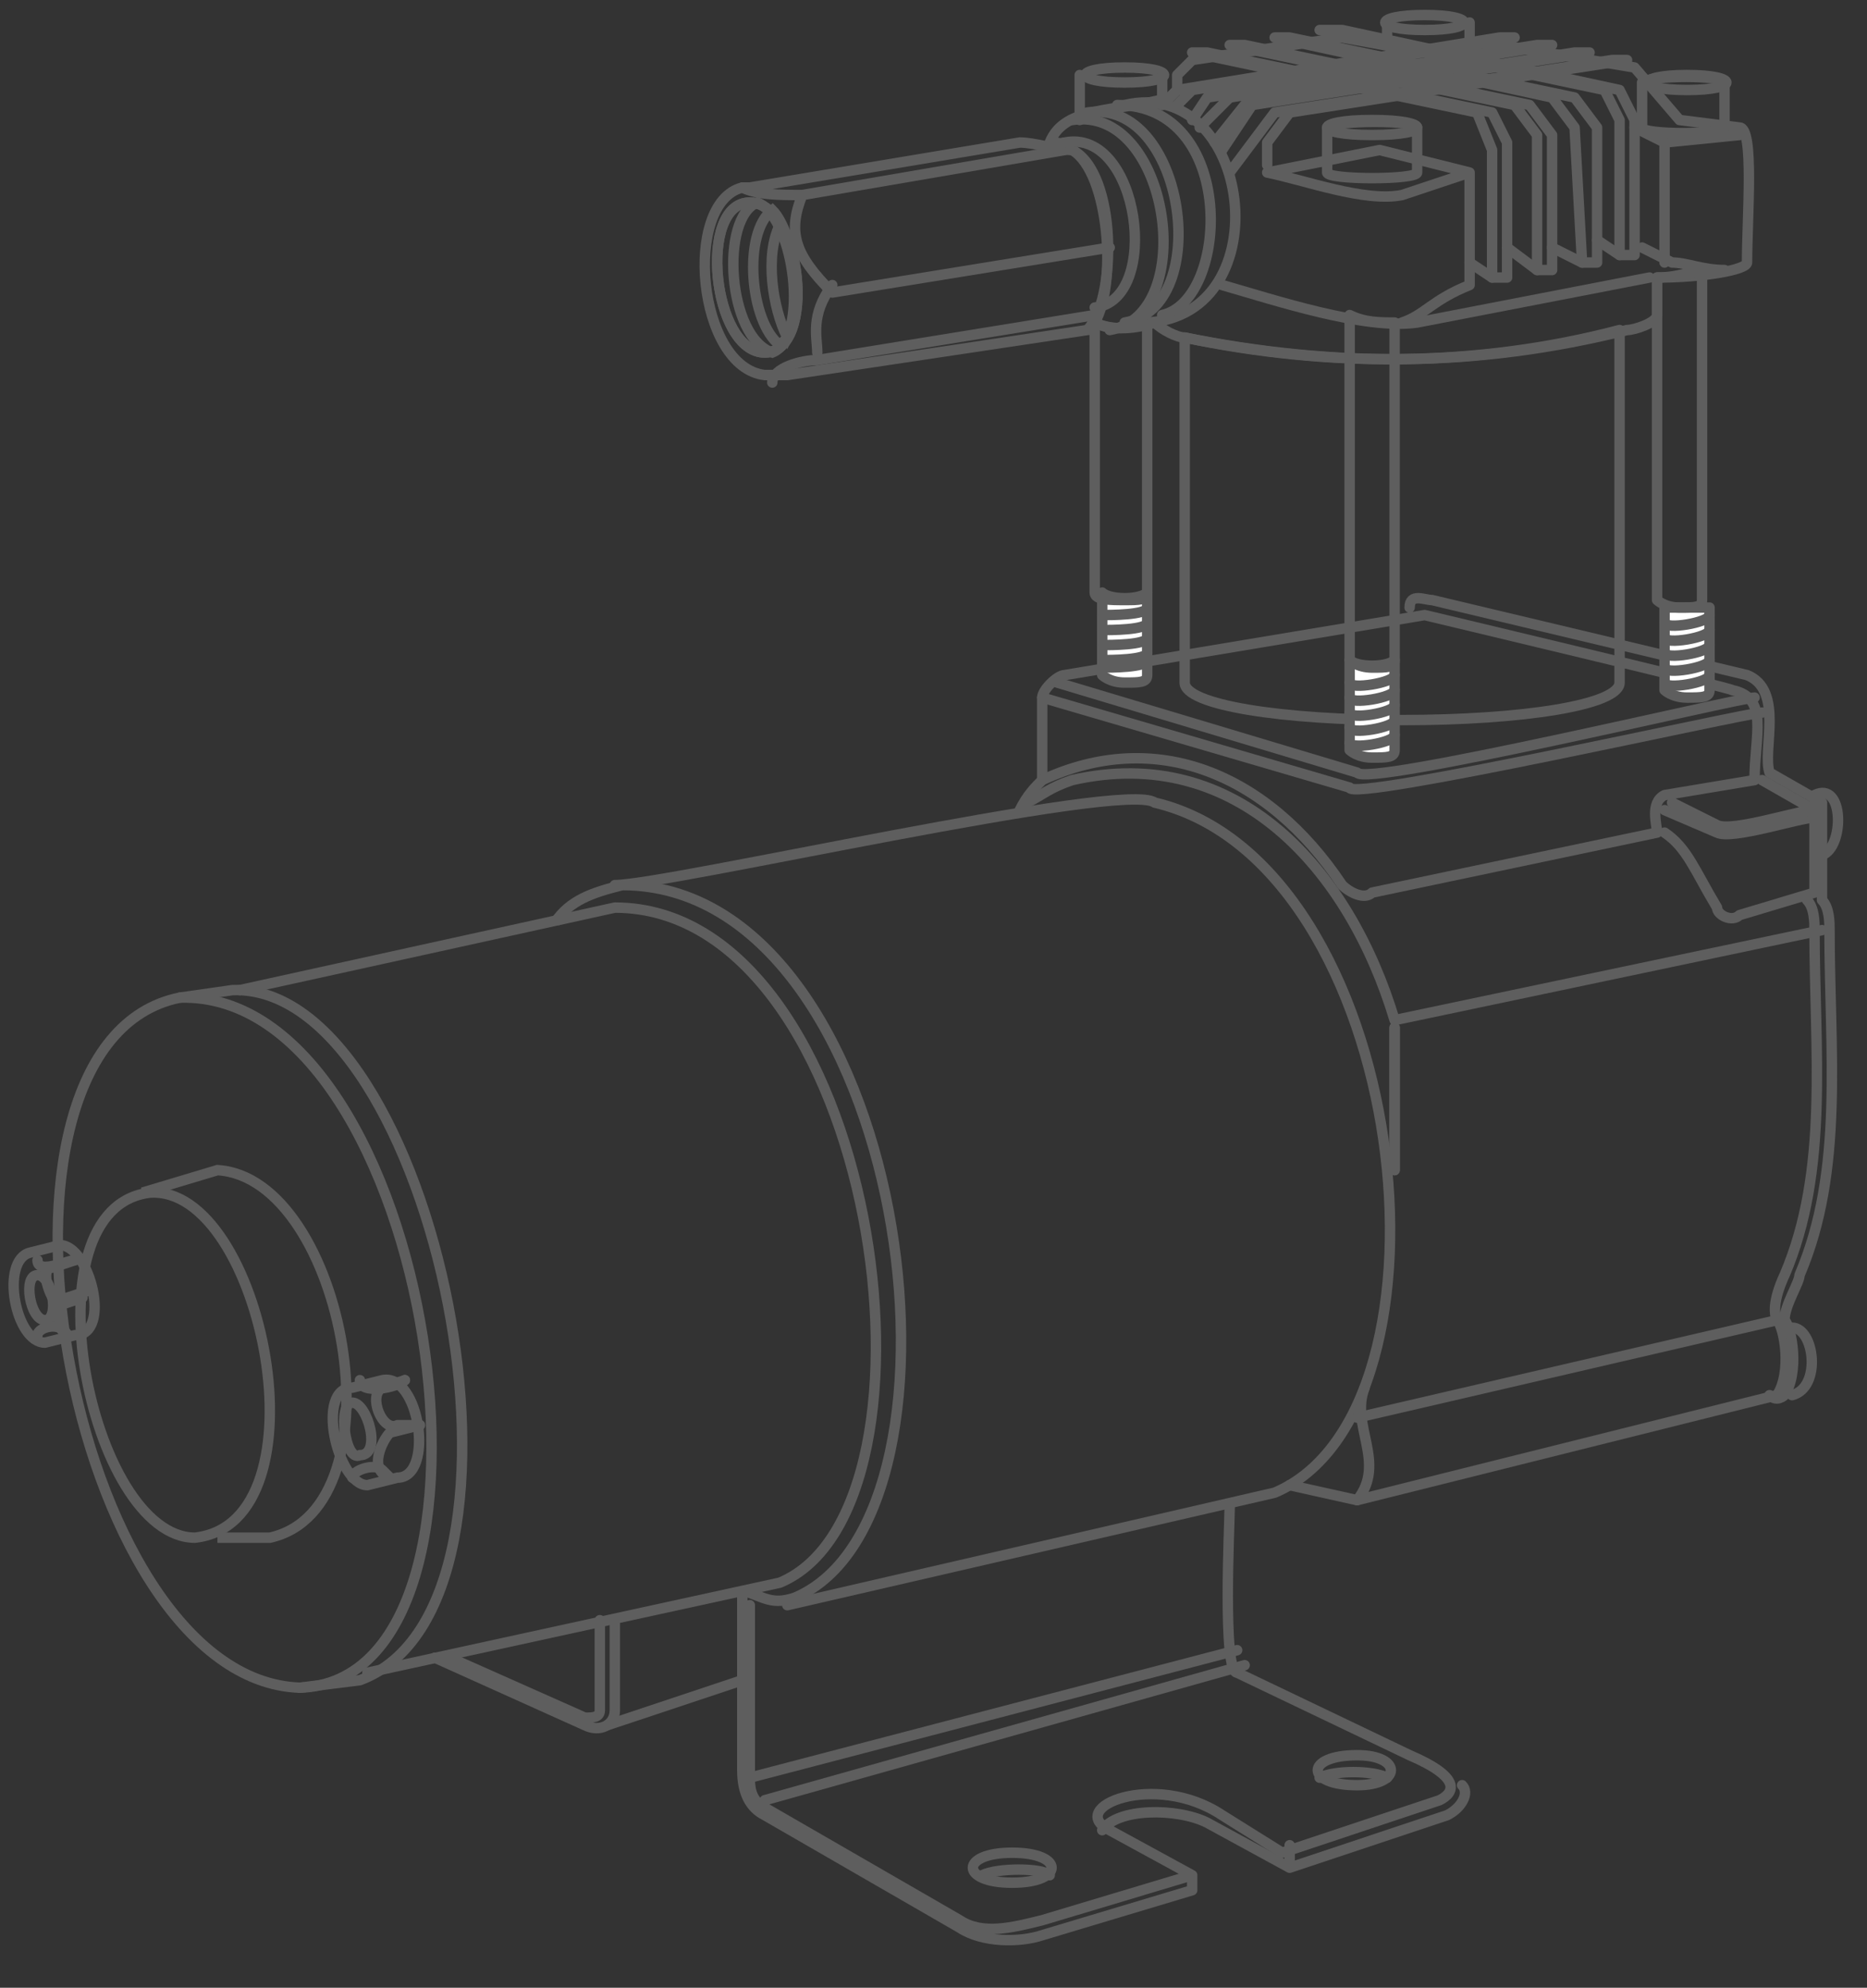 <?xml version="1.0" encoding="utf-8"?>
<!-- Generator: Adobe Illustrator 25.2.1, SVG Export Plug-In . SVG Version: 6.00 Build 0)  -->
<svg version="1.1" id="Layer_1" xmlns="http://www.w3.org/2000/svg" xmlns:xlink="http://www.w3.org/1999/xlink" x="0px" y="0px"
	 viewBox="0 0 24.9 26.5" style="enable-background:new 0 0 24.9 26.5;" xml:space="preserve">
<rect x="0" y="0" width="24.9" height="26.5" fill="#333333" stroke="none"/>
<style type="text/css">
	.st0{fill:none;stroke:#5E5E5E;stroke-width:0.139;stroke-miterlimit:22.926;}
	.st1{fill:none;stroke:#5E5E5E;stroke-width:0.139;stroke-linecap:round;stroke-linejoin:round;stroke-miterlimit:22.926;}
	
		.st2{fill-rule:evenodd;clip-rule:evenodd;fill:#FFFFFF;stroke:#5E5E5E;stroke-width:0.139;stroke-linecap:round;stroke-linejoin:round;stroke-miterlimit:22.926;}
</style>
<g id="Layer_1_2_">
	<g id="Layer_1_1_">
	</g>
</g>
<g id="Pozadi">
</g>
<g id="Mech">
</g>
<g id="Layer_11">
	<g>
		<path class="st0" d="M2.4,13.3c-3,0.6-1.5,9.1,1.6,9.2C7.1,22.4,5.8,13.2,2.4,13.3z"/>
		<path class="st1" d="M2.4,13.3l0.7-0.1c2.7-0.1,4.4,8.2,1.7,9.2L4,22.5"/>
		<path class="st1" d="M3.2,13.2l5-1.1c3.5,0,4.6,8,2.2,9l-5.5,1.2"/>
		<path class="st0" d="M7.4,12.3c0.2-0.3,0.5-0.4,0.9-0.5c3.8,0,4.9,8.4,2.3,9.5c-0.3,0.1-0.4,0-0.7-0.1"/>
		<path class="st1" d="M8.2,11.8c0.7,0,6.8-1.4,7.2-1.1c3.4,0.8,4.2,8.1,1.6,9.2l-6.5,1.5"/>
		<path class="st0" d="M10,2.7c-0.7,0-0.5,2,0.2,2S10.7,2.7,10,2.7z"/>
		<path class="st0" d="M10,2.7c-0.7,0-0.5,2,0.2,2S10.7,2.7,10,2.7z"/>
		<path class="st0" d="M10.5,5c-0.1,0-0.3,0-0.3,0C9.3,4.9,9.1,2.7,9.9,2.5H10l3.6-0.6c0.2,0,0.5,0.1,0.7,0.1c0.6,0.3,0.6,2,0.2,2.4
			L10.5,5z"/>
		<path class="st1" d="M14.2,2l-3.5,0.6c-0.2,0.5-0.1,0.8,0.4,1.3l3.7-0.6"/>
		<path class="st1" d="M11.1,3.8c-0.3,0.4-0.2,0.7-0.2,0.9"/>
		<path class="st1" d="M10.7,2.6c-0.3,0-0.6,0-0.8-0.1"/>
		<path class="st1" d="M6,22.1l1.8,0.8c0.1,0,0.2,0,0.2-0.1v-1.2 M5.8,22.1l2,0.9c0.2,0.1,0.4,0,0.4-0.2v-1.2"/>
		<g>
			<path class="st1" d="M9.9,21.3v2.3c0,0.3,0.1,0.5,0.3,0.6l2.6,1.5c0.3,0.2,0.8,0.2,1.1,0.1l2-0.6V25 M10,21.4v2.3
				c0,0.1,0,0.3,0.2,0.4l2.6,1.5c0.3,0.2,0.7,0.1,1.1,0l2-0.6l-1.1-0.6c-0.6-0.3,0.6-0.8,1.5-0.2l0.8,0.5l2.1-0.7
				c0.2-0.1,0.3-0.3-0.4-0.6l-2.3-1.1c-0.2,0-0.1-2-0.1-2.2"/>
			<path class="st1" d="M19.5,23.8c0.1,0.1,0,0.3-0.2,0.4l-2.1,0.7l-1.1-0.6c-0.4-0.2-1.2-0.2-1.4,0.1"/>
			<line class="st1" x1="17.2" y1="24.8" x2="17.2" y2="24.6"/>
			<g>
				<path class="st1" d="M13.5,25.1c0.7,0,0.7-0.4,0-0.4S12.8,25.1,13.5,25.1z"/>
				<path class="st1" d="M13.1,25c0.2-0.1,0.8-0.1,0.9,0"/>
			</g>
			<g>
				<path class="st1" d="M18.1,23.8c0.6,0,0.6-0.4,0-0.4C17.4,23.4,17.4,23.8,18.1,23.8z"/>
				<path class="st1" d="M17.6,23.7c0.2-0.1,0.7-0.1,0.9,0"/>
			</g>
		</g>
		<line class="st1" x1="10" y1="23.7" x2="16.5" y2="22"/>
		<line class="st1" x1="16.6" y1="22.2" x2="10.2" y2="24"/>
		<line class="st1" x1="8.1" y1="23" x2="9.9" y2="22.4"/>
		<path class="st1" d="M19,8.2L14.2,9c-0.1,0-0.3,0.2-0.3,0.3v1.1c1.5-0.7,3-0.1,4,1.4c0.1,0.1,0.3,0.2,0.4,0.1l3.8-0.8
			c0-0.1-0.1-0.4,0.1-0.5l1.2-0.2c0-0.6,0.2-1.1-0.3-1.2C23.2,9.2,19,8.2,19,8.2z"/>
		<path class="st1" d="M13.9,9.3l4.1,1.2c0,0.2,5.3-1,5.5-1"/>
		<path class="st1" d="M14.1,9.1l4,1.2c0.1,0.2,5.1-1,5.3-1"/>
		<path class="st1" d="M22.2,10.8l0.7,0.3c0.2,0.1,1.1-0.2,1.3-0.2c0-0.1,0-0.2,0-0.2"/>
		<path class="st1" d="M22.3,10.7l0.6,0.3c0.2,0.1,1.1-0.2,1.3-0.2l-0.7-0.4"/>
		<path class="st1" d="M22.2,11.1c0.3,0.2,0.4,0.5,0.7,1c0,0.1,0.2,0.2,0.3,0.1l1-0.3v-1"/>
		<path class="st1" d="M24.3,12.4l-5.7,1.2c-0.6-2-2.1-3.7-4.3-3.2c-0.3,0.1-0.4,0.2-0.6,0.3"/>
		<path class="st1" d="M13.9,10.4c-0.1,0.1-0.2,0.2-0.3,0.4"/>
		<line class="st1" x1="18.6" y1="13.7" x2="18.6" y2="15.6"/>
		<line class="st1" x1="18.6" y1="13.7" x2="18.6" y2="15.6"/>
		<path class="st1" d="M18.2,18.5c-0.2,0.5,0.3,1-0.1,1.5l5.6-1.4c0.2-0.3,0.1-0.9,0-1c-0.1-0.2,0.1-0.6,0.1-0.6
			c0.6-1.4,0.4-3,0.4-4.6c0-0.1,0-0.3-0.1-0.4"/>
		<line class="st1" x1="23.7" y1="17.6" x2="18.1" y2="18.9"/>
		<line class="st1" x1="18.1" y1="20" x2="17.2" y2="19.8"/>
		<g>
			<path class="st0" d="M1,17.8l-0.4,0.1c-0.4,0-0.6-1.1-0.2-1.2l0.4-0.1C1.2,16.6,1.5,17.8,1,17.8z"/>
			<path class="st0" d="M0.5,17c0.2,0,0.3,0.6,0.1,0.6S0.3,17,0.5,17z"/>
			<path class="st1" d="M1,16.8l-0.3,0.1c-0.2,0,0,0.5,0.1,0.5l0.3-0.1"/>
			<path class="st1" d="M1,16.8c-0.1,0-0.5,0.2-0.5,0"/>
			<path class="st1" d="M0.9,17.8c-0.2-0.1-0.1-0.5,0-0.5l0.3-0.1"/>
			<path class="st1" d="M0.9,17.8c-0.1-0.2-0.4-0.1-0.4,0"/>
		</g>
		<g>
			<path class="st0" d="M1.9,15.9l1-0.3c1.7,0.1,2.5,4.5,0.7,4.9H2.9"/>
			<path class="st0" d="M2,15.9c1.5-0.1,2.4,4.4,0.6,4.6C1.2,20.5,0.3,16.1,2,15.9z"/>
		</g>
		<g>
			<path class="st0" d="M5.3,19.7l-0.4,0.1c-0.4,0-0.7-1.3-0.2-1.3l0.4-0.1C5.6,18.3,5.8,19.7,5.3,19.7z"/>
			<path class="st0" d="M4.7,18.7c0.2,0,0.4,0.7,0.1,0.7C4.6,19.5,4.5,18.7,4.7,18.7z"/>
			<path class="st1" d="M5.4,18.4l-0.3,0.1c-0.2,0.1,0,0.6,0.2,0.5h0.3"/>
			<path class="st1" d="M5.4,18.4c-0.1,0.1-0.6,0.2-0.6,0"/>
			<path class="st1" d="M5.2,19.7c-0.3-0.1-0.1-0.5,0-0.6L5.6,19"/>
			<path class="st1" d="M5.2,19.7l-0.1-0.1c-0.1-0.1-0.4,0-0.4,0.1"/>
		</g>
		<path class="st1" d="M23.6,18.6c0.1,0.1,0.2,0,0.2,0c0.2-0.3,0.1-0.9,0-1c0-0.2,0.2-0.5,0.2-0.6c0.6-1.4,0.4-3,0.4-4.6
			c0-0.1,0-0.3-0.1-0.4v-1.1c0-0.1,0-0.2,0-0.2l-0.7-0.4C23.5,10,23.8,9.2,23.3,9l-4.2-1c-0.1,0-0.3-0.1-0.3,0.1"/>
		<path class="st1" d="M23.9,17.7c0.3,0,0.4,0.8,0,0.9"/>
		<path class="st1" d="M24.2,10.6c0.4-0.2,0.4,0.7,0.1,0.8"/>
		<path class="st1" d="M21.6,4.4v4.7c0,0.3-1.3,0.5-2.9,0.5s-2.9-0.2-2.9-0.5V4.5C17.7,4.9,19.7,4.9,21.6,4.4z"/>
		<path class="st1" d="M14.6,4.3c0.2,0.1,0.5,0.1,0.8,0c0.1,0.1,0.3,0.2,0.4,0.2c2,0.4,3.9,0.4,5.9-0.1c0.1,0,0.4-0.1,0.4-0.2V3.7
			c0.6,0,1.2-0.1,1.2-0.2c0-0.6,0.1-1.8-0.1-1.8l-0.8-0.1l-0.6-0.7L20,0.6l-1,0.1l-1.1-0.2l-2,0.3L15.7,1v0.2l-0.1,0.1
			c-0.7,0.2-1.4,0.1-1.6,0.6c0.1,0,0.2,0,0.3,0.1C14.8,2.3,14.9,3.8,14.6,4.3L14.6,4.3z"/>
		<path class="st1" d="M14.6,4.2l-3.7,0.6c-0.2,0-0.6,0.1-0.6,0.3"/>
		<path class="st1" d="M19.9,3.7h0.2V1.9l-0.2-0.4l-3.8-0.8h-0.2l3.8,0.8L19.9,2V3.7L19.9,3.7z M21.6,3.4h0.2V1.6l-0.2-0.4l-3.7-0.8
			h-0.3l3.8,0.8l0.2,0.4V3.4L21.6,3.4z M20.5,3.6h0.2V1.8l-0.3-0.4l-3.8-0.8h-0.2l3.8,0.8l0.3,0.4V3.6L20.5,3.6z M21.1,3.5h0.2V1.7
			L21,1.3l-3.8-0.8H17l3.7,0.8L21,1.7L21.1,3.5z"/>
		<path class="st1" d="M15.5,1.4l0.2-0.2L20,0.5h0.2l-4.3,0.7l-0.2,0.2 M16.2,1.9l0.4-0.5L21,0.7h0.2l-4.5,0.7L16.3,2 M15.9,1.6
			l0.2-0.3l4.4-0.7h0.2l-4.3,0.7L16,1.7 M16.4,2.3L17,1.5l4.5-0.7h0.2l-4.5,0.7l-0.3,0.4v0.3"/>
		<g>
			<path class="st0" d="M10.1,2.7c-0.5,0.2-0.4,1.8,0.2,2C10.8,4.5,10.6,2.9,10.1,2.7z"/>
			<path class="st0" d="M10.3,2.8C9.9,3.1,10,4.3,10.4,4.6C10.8,4.3,10.6,3.1,10.3,2.8z"/>
			<path class="st0" d="M10.4,3c-0.2,0.4-0.1,1.1,0.1,1.5C10.7,4.1,10.6,3.3,10.4,3z"/>
		</g>
		<g>
			<g>
				<path class="st2" d="M18,8.8V10c0,0,0.1,0.1,0.3,0.1c0.2,0,0.3,0,0.3-0.1V8.8l0,0C18.5,8.9,18.1,8.9,18,8.8L18,8.8z"/>
				<path class="st1" d="M18,4.2v4.6c0,0,0.1,0.1,0.3,0.1c0.2,0,0.3,0,0.3-0.1V4.3C18.4,4.3,18.2,4.3,18,4.2z"/>
				<path class="st1" d="M18,9.9c0,0.1,0.6,0,0.6-0.1 M18,9.7c0,0.1,0.6,0,0.6-0.1 M18,9.5c0,0.1,0.6,0,0.6-0.1 M18,9.3
					c0,0.1,0.6,0,0.6-0.1 M18,9.1c0,0.1,0.6,0,0.6-0.1"/>
			</g>
			<g>
				<path class="st2" d="M22.2,8.1v1.1c0,0,0.1,0.1,0.3,0.1c0.2,0,0.3,0,0.3-0.1V8.1l0,0C22.7,8.1,22.3,8.1,22.2,8.1L22.2,8.1z"/>
				<path class="st1" d="M22.1,3.7V8c0,0,0.1,0.1,0.3,0.1c0.2,0,0.3,0,0.3-0.1V3.6C22.6,3.6,22.4,3.7,22.1,3.7z"/>
				<path class="st1" d="M22.2,9.1c0,0.1,0.6,0,0.6-0.1 M22.2,8.9c0,0.1,0.6,0,0.6-0.1 M22.2,8.7c0,0.1,0.6,0,0.6-0.1 M22.2,8.5
					c0,0.1,0.6,0,0.6-0.1 M22.2,8.3c0,0.1,0.6,0,0.6-0.1"/>
			</g>
			<g>
				<path class="st2" d="M15.3,7.9L15.3,7.9c-0.1,0.1-0.5,0.1-0.6,0l0,0V9c0,0,0.1,0.1,0.3,0.1s0.3,0,0.3-0.1V7.9z"/>
				<path class="st1" d="M14.6,4.3v3.6C14.6,8,14.8,8,15,8s0.3,0,0.3-0.1V4.3C15,4.4,14.8,4.4,14.6,4.3z"/>
				<path class="st1" d="M14.7,8.9c0.1,0,0.6,0,0.6-0.1 M14.7,8.8c0.1,0,0.6,0,0.6-0.1 M14.7,8.6c0.1,0,0.6,0,0.6-0.1 M14.7,8.4
					c0.1,0,0.6,0,0.6-0.1 M14.7,8.2c0.1,0,0.6,0,0.6-0.1"/>
			</g>
		</g>
		<path class="st1" d="M15,1.4c1.7-0.4,2.1,2.8,0.3,2.9"/>
		<path class="st1" d="M14.9,1.4c1.6,0,1.5,2.6,0.6,2.8"/>
		<path class="st1" d="M14.3,1.6c1.3-0.2,1.7,2.6,0.5,2.8"/>
		<path class="st1" d="M14.5,1.5c1.3-0.2,1.7,2.6,0.5,2.8"/>
		<path class="st1" d="M14.6,4.1c0.9-0.1,0.6-2.4-0.4-2.2c0,0-0.1,0-0.1,0.1"/>
		<path class="st1" d="M16.3,3.8C17,4,18.2,4.4,18.9,4.3L22,3.7"/>
		<path class="st1" d="M18.7,4.3C19,4.2,19.1,4,19.6,3.8V2.3L18.4,2l-1.5,0.3c0.5,0.1,1.3,0.4,1.8,0.3l0.9-0.3"/>
		<g>
			<polyline class="st1" points="23.2,1.8 22.2,1.9 22.2,3.5 			"/>
			<path class="st1" d="M23,3.6c-0.3,0-0.5-0.1-0.7-0.1l-0.4-0.2"/>
			<line class="st1" x1="22.2" y1="1.9" x2="21.8" y2="1.7"/>
		</g>
		<line class="st1" x1="19.9" y1="3.7" x2="19.6" y2="3.5"/>
		<line class="st1" x1="20.5" y1="3.6" x2="20.1" y2="3.3"/>
		<line class="st1" x1="21.1" y1="3.5" x2="20.7" y2="3.3"/>
		<line class="st1" x1="21.6" y1="3.4" x2="21.3" y2="3.2"/>
		<path class="st1" d="M18.7,1.1c1.2,0,1.2-0.3,0-0.2C17.5,0.9,17.5,1.1,18.7,1.1z"/>
		<g>
			<g>
				<path class="st1" d="M19,0.4c0.7,0,0.7-0.2,0-0.2S18.3,0.4,19,0.4z"/>
				<path class="st1" d="M18.5,0.3v0.2 M19.6,0.6V0.3"/>
			</g>
			<g>
				<path class="st1" d="M15,1.1c0.7,0,0.7-0.2,0-0.2C14.3,0.9,14.3,1.1,15,1.1z"/>
				<path class="st1" d="M14.4,1v0.6 M15.5,1.3V1"/>
			</g>
			<g>
				<path class="st1" d="M23,1.1v0.6c0,0.1-1.1,0.1-1.1,0V1.1l0,0C22,1,23,1,23,1.1z"/>
				<path class="st1" d="M22.5,1.2c0.7,0,0.7-0.2,0-0.2S21.8,1.2,22.5,1.2z"/>
			</g>
			<g>
				<path class="st1" d="M18.9,1.7v0.6c0,0.1-1.2,0.1-1.2,0V1.7l0,0C17.8,1.6,18.9,1.6,18.9,1.7z"/>
				<path class="st1" d="M18.3,1.8c0.8,0,0.8-0.2,0-0.2C17.5,1.6,17.5,1.8,18.3,1.8z"/>
			</g>
		</g>
	</g>
</g>
</svg>
